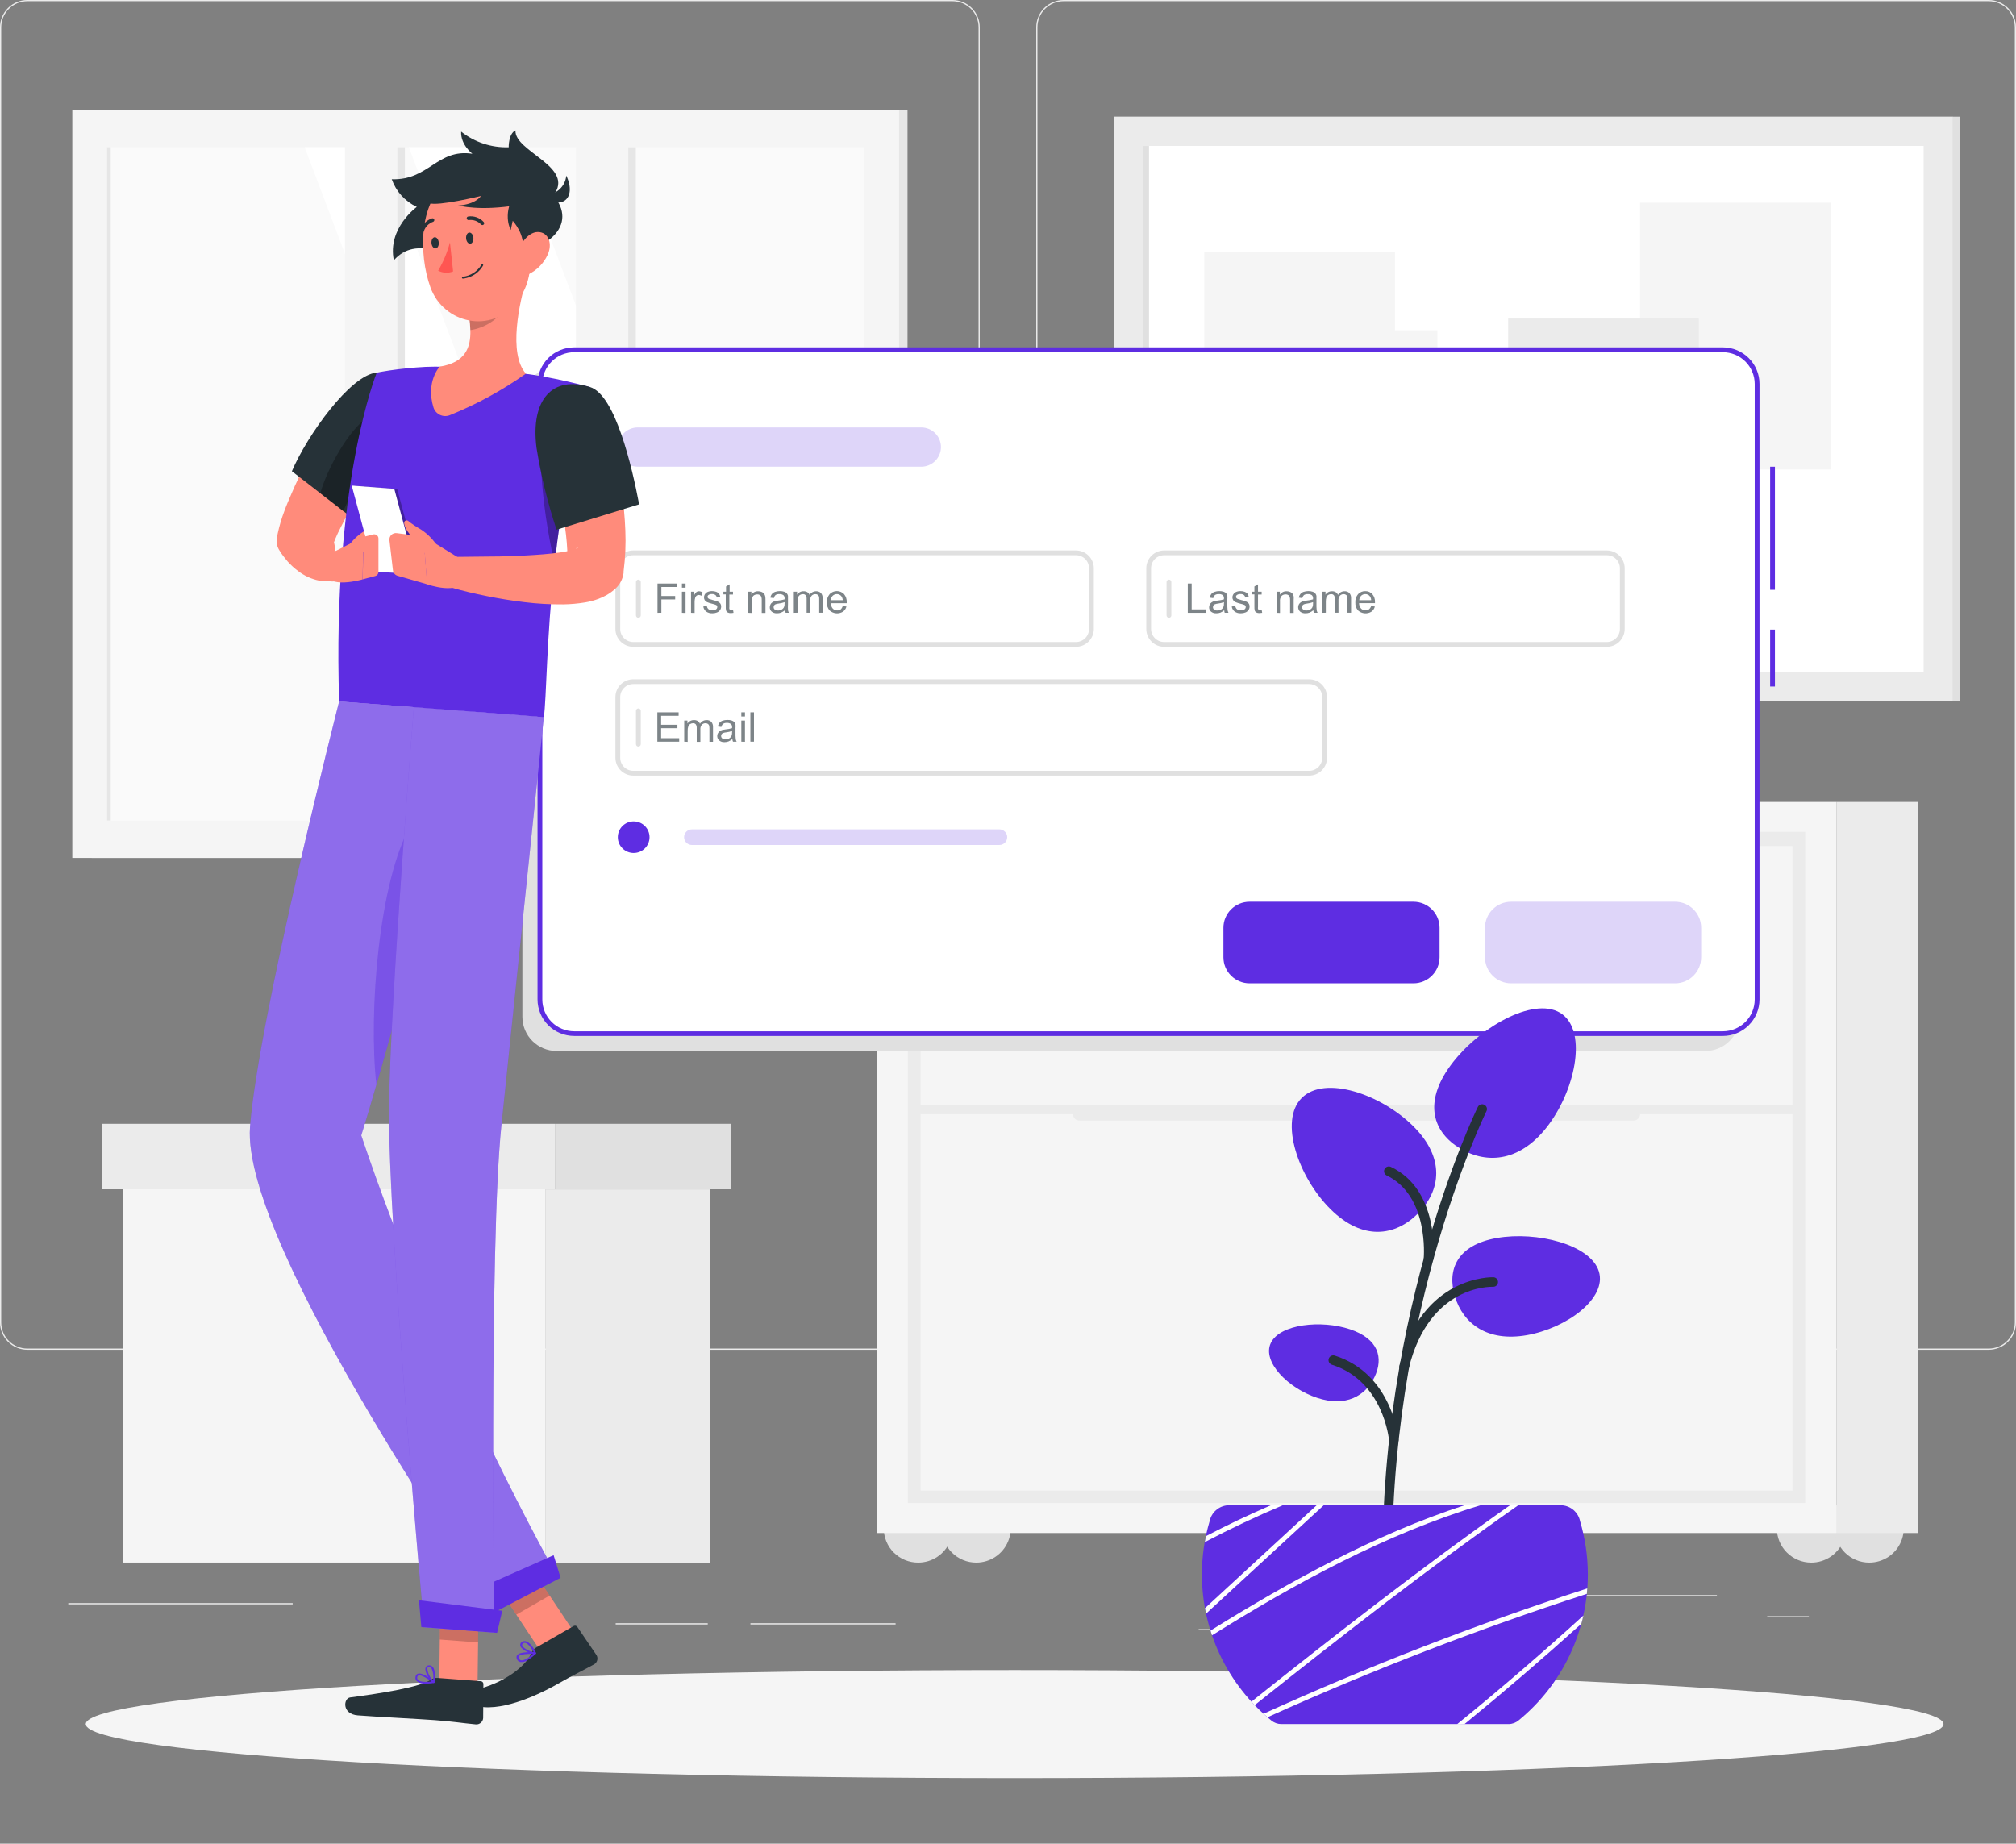 <svg width="246" height="225" viewBox="0 0 246 225" fill="none" xmlns="http://www.w3.org/2000/svg">
<rect x="0" y="0" width="246" height="225" fill="#808080" stroke="none"/>
<path d="M165.625 198.818H146.264V198.964H165.625V198.818Z" fill="#EBEBEB"/>
<path d="M220.723 197.24H215.642V197.385H220.723V197.24Z" fill="#EBEBEB"/>
<path d="M209.504 194.666H169.214V194.811H209.504V194.666Z" fill="#EBEBEB"/>
<path d="M109.283 198.102H91.57V198.247H109.283V198.102Z" fill="#EBEBEB"/>
<path d="M86.361 198.102H75.125V198.247H86.361V198.102Z" fill="#EBEBEB"/>
<path d="M35.712 195.644H8.33V195.79H35.712V195.644Z" fill="#EBEBEB"/>
<path d="M116.222 164.726H3.338C2.9 164.726 2.466 164.64 2.061 164.473C1.656 164.305 1.288 164.061 0.978 163.752C0.668 163.443 0.422 163.076 0.254 162.673C0.086 162.269 0 161.837 0 161.4L0 3.325C0 2.443 0.352 1.598 0.978 0.974C1.604 0.35 2.453 0 3.338 0L116.222 0C117.106 0.002 117.954 0.353 118.578 0.976C119.203 1.599 119.554 2.444 119.554 3.325V161.4C119.554 162.281 119.203 163.126 118.578 163.75C117.954 164.373 117.106 164.724 116.222 164.726ZM3.338 0.146C2.492 0.147 1.681 0.483 1.083 1.079C0.484 1.675 0.148 2.483 0.146 3.325V161.4C0.148 162.243 0.484 163.051 1.083 163.647C1.681 164.243 2.492 164.579 3.338 164.58H116.222C117.067 164.579 117.878 164.243 118.475 163.647C119.072 163.051 119.408 162.243 119.408 161.4V3.325C119.408 2.483 119.072 1.675 118.475 1.079C117.878 0.483 117.067 0.147 116.222 0.146H3.338Z" fill="#EBEBEB"/>
<path d="M242.662 164.726H129.778C128.894 164.724 128.047 164.373 127.422 163.75C126.797 163.126 126.446 162.281 126.446 161.4V3.325C126.446 2.444 126.797 1.599 127.422 0.976C128.047 0.353 128.894 0.002 129.778 0L242.662 0C243.547 0 244.396 0.35 245.022 0.974C245.648 1.598 246 2.443 246 3.325V161.4C246 161.837 245.914 162.269 245.746 162.673C245.578 163.076 245.332 163.443 245.022 163.752C244.712 164.061 244.344 164.305 243.939 164.473C243.534 164.64 243.1 164.726 242.662 164.726ZM129.778 0.146C128.933 0.147 128.122 0.483 127.525 1.079C126.928 1.675 126.592 2.483 126.592 3.325V161.4C126.592 162.243 126.928 163.051 127.525 163.647C128.122 164.243 128.933 164.579 129.778 164.58H242.662C243.508 164.579 244.319 164.243 244.917 163.647C245.516 163.051 245.852 162.243 245.854 161.4V3.325C245.852 2.483 245.516 1.675 244.917 1.079C244.319 0.483 243.508 0.147 242.662 0.146H129.778Z" fill="#EBEBEB"/>
<path d="M11.189 104.706L110.738 104.706L110.738 13.4L11.189 13.4L11.189 104.706Z" fill="#E6E6E6"/>
<path d="M8.821 104.706L109.709 104.706L109.709 13.4L8.821 13.4L8.821 104.706Z" fill="#F5F5F5"/>
<path d="M105.465 100.14V17.966L13.06 17.966V100.14H105.465Z" fill="#FAFAFA"/>
<path d="M94.048 100.14L62.972 17.966H49.889L80.965 100.14H94.048Z" fill="white"/>
<path d="M77.259 100.14L46.182 17.966H37.174L68.251 100.14H77.259Z" fill="white"/>
<path d="M49.403 100.14L49.403 17.966H44.341L44.341 100.14H49.403Z" fill="#E6E6E6"/>
<path d="M77.581 100.146V17.972H72.518V100.146H77.581Z" fill="#E6E6E6"/>
<path d="M48.492 103.04L48.492 14.577H42.096L42.096 103.04H48.492Z" fill="#F5F5F5"/>
<path d="M76.669 103.034V14.571H70.273V103.034H76.669Z" fill="#F5F5F5"/>
<path d="M13.51 100.14L13.51 17.966H13.06L13.06 100.14H13.51Z" fill="#E6E6E6"/>
<path d="M238.319 14.233H135.905V85.598H238.319V14.233Z" fill="#EBEBEB"/>
<path d="M238.313 85.604H239.178V14.239H238.313V85.604Z" fill="#E0E0E0"/>
<path d="M234.729 82.028V17.809L139.494 17.809V82.028H234.729Z" fill="white"/>
<path d="M140.207 82.034V17.815H139.494V82.034H140.207Z" fill="#E0E0E0"/>
<path d="M223.394 24.734H200.127V57.3H223.394V24.734Z" fill="#F5F5F5"/>
<path d="M170.22 30.773H146.953V63.34H170.22V30.773Z" fill="#F5F5F5"/>
<path d="M207.3 38.874H184.034V71.44H207.3V38.874Z" fill="#EBEBEB"/>
<path d="M175.394 40.301H166.309V49.351H175.394V40.301Z" fill="#F5F5F5"/>
<path d="M172.751 58.809H163.667V67.859H172.751V58.809Z" fill="#F0F0F0"/>
<path d="M216.817 186.513C216.817 185.684 217.064 184.875 217.526 184.186C217.988 183.498 218.644 182.961 219.412 182.644C220.18 182.327 221.025 182.244 221.841 182.406C222.656 182.567 223.405 182.966 223.993 183.552C224.58 184.137 224.981 184.883 225.143 185.696C225.305 186.508 225.222 187.35 224.904 188.115C224.586 188.88 224.047 189.534 223.356 189.994C222.665 190.454 221.852 190.7 221.021 190.7C220.468 190.701 219.921 190.593 219.411 190.383C218.901 190.172 218.437 189.864 218.047 189.475C217.656 189.086 217.347 188.624 217.136 188.116C216.925 187.607 216.817 187.063 216.817 186.513Z" fill="#E0E0E0"/>
<path d="M223.897 186.512C223.897 185.684 224.143 184.874 224.606 184.186C225.068 183.497 225.724 182.96 226.493 182.643C227.261 182.327 228.107 182.244 228.922 182.406C229.738 182.568 230.487 182.967 231.074 183.554C231.662 184.14 232.062 184.887 232.223 185.699C232.385 186.512 232.301 187.354 231.981 188.119C231.662 188.884 231.123 189.538 230.431 189.997C229.739 190.456 228.926 190.701 228.094 190.7C227.542 190.701 226.996 190.593 226.486 190.383C225.976 190.172 225.512 189.864 225.122 189.475C224.732 189.086 224.423 188.624 224.213 188.115C224.003 187.607 223.895 187.062 223.897 186.512Z" fill="#E0E0E0"/>
<path d="M107.839 186.512C107.839 185.684 108.085 184.874 108.548 184.186C109.01 183.497 109.666 182.96 110.435 182.643C111.203 182.327 112.049 182.244 112.864 182.406C113.68 182.568 114.429 182.967 115.016 183.554C115.604 184.14 116.004 184.887 116.165 185.699C116.327 186.512 116.243 187.354 115.923 188.119C115.604 188.884 115.065 189.538 114.373 189.997C113.681 190.456 112.868 190.701 112.036 190.7C111.484 190.701 110.938 190.593 110.428 190.383C109.918 190.172 109.454 189.864 109.064 189.475C108.674 189.086 108.365 188.624 108.155 188.115C107.945 187.607 107.837 187.062 107.839 186.512Z" fill="#E0E0E0"/>
<path d="M114.924 186.513C114.924 185.684 115.17 184.875 115.632 184.186C116.094 183.498 116.751 182.961 117.519 182.644C118.287 182.327 119.132 182.244 119.947 182.406C120.762 182.567 121.511 182.966 122.099 183.552C122.687 184.137 123.087 184.883 123.25 185.696C123.412 186.508 123.328 187.35 123.01 188.115C122.692 188.88 122.154 189.534 121.462 189.994C120.771 190.454 119.958 190.7 119.127 190.7C118.575 190.701 118.028 190.593 117.518 190.383C117.007 190.172 116.544 189.864 116.153 189.475C115.763 189.086 115.453 188.624 115.242 188.116C115.031 187.607 114.923 187.063 114.924 186.513Z" fill="#E0E0E0"/>
<path d="M224.09 187.089H234.034V97.869H224.09V187.089Z" fill="#EBEBEB"/>
<path d="M224.09 97.869H106.974V187.089H224.09V97.869Z" fill="#F5F5F5"/>
<path d="M220.284 101.526H110.785V183.426H220.284V101.526Z" fill="#EBEBEB"/>
<path d="M218.723 135.974H112.34V181.918H218.723V135.974Z" fill="#F5F5F5"/>
<path d="M218.723 103.25H112.34V134.809H218.723V103.25Z" fill="#F5F5F5"/>
<path d="M131.696 136.748H199.344C199.551 136.748 199.749 136.667 199.896 136.522C200.043 136.377 200.126 136.18 200.127 135.974C200.126 135.768 200.043 135.571 199.896 135.426C199.749 135.281 199.551 135.199 199.344 135.199H131.696C131.49 135.201 131.293 135.283 131.148 135.428C131.002 135.573 130.92 135.769 130.918 135.974C130.92 136.179 131.002 136.375 131.148 136.52C131.293 136.665 131.49 136.747 131.696 136.748Z" fill="#EBEBEB"/>
<path d="M131.696 104.03H199.344C199.552 104.03 199.751 103.948 199.898 103.802C200.045 103.655 200.127 103.457 200.127 103.25C200.12 103.048 200.034 102.857 199.888 102.717C199.742 102.577 199.547 102.498 199.344 102.499H131.696C131.49 102.5 131.293 102.582 131.148 102.727C131.002 102.872 130.92 103.068 130.918 103.273C130.924 103.475 131.009 103.667 131.154 103.808C131.299 103.949 131.493 104.029 131.696 104.03Z" fill="#EBEBEB"/>
<path d="M66.596 145.14H15.024V190.694H66.596V145.14Z" fill="#F5F5F5"/>
<path d="M66.596 190.7H86.642V145.146H66.596V190.7Z" fill="#EBEBEB"/>
<path d="M67.713 137.15H12.481V145.14H67.713V137.15Z" fill="#EBEBEB"/>
<path d="M67.713 145.14H89.185V137.15H67.713V145.14Z" fill="#E0E0E0"/>
<path d="M123.81 217C186.409 217 237.155 214.048 237.155 210.407C237.155 206.767 186.409 203.815 123.81 203.815C61.211 203.815 10.464 206.767 10.464 210.407C10.464 214.048 61.211 217 123.81 217Z" fill="#F5F5F5"/>
<path d="M216.584 76.839H215.999V83.781H216.584V76.839Z" fill="#5E2DE2"/>
<path d="M216.584 56.957H215.999V71.982H216.584V56.957Z" fill="#5E2DE2"/>
<path d="M208.09 44.82H67.923C65.615 44.82 63.743 46.684 63.743 48.984V124.099C63.743 126.399 65.615 128.263 67.923 128.263H208.09C210.398 128.263 212.269 126.399 212.269 124.099V48.984C212.269 46.684 210.398 44.82 208.09 44.82Z" fill="#E0E0E0"/>
<path d="M210.229 42.694H70.063C67.754 42.694 65.883 44.558 65.883 46.858V121.973C65.883 124.273 67.754 126.137 70.063 126.137H210.229C212.538 126.137 214.409 124.273 214.409 121.973V46.858C214.409 44.558 212.538 42.694 210.229 42.694Z" fill="white"/>
<path d="M210.229 126.428H70.063C68.877 126.427 67.74 125.957 66.902 125.122C66.064 124.287 65.592 123.154 65.591 121.973V46.846C65.592 45.665 66.064 44.533 66.902 43.698C67.74 42.863 68.877 42.393 70.063 42.391H210.229C211.415 42.393 212.551 42.863 213.39 43.698C214.228 44.533 214.7 45.665 214.701 46.846V121.973C214.7 123.154 214.228 124.287 213.39 125.122C212.551 125.957 211.415 126.427 210.229 126.428ZM70.063 42.985C69.032 42.985 68.043 43.393 67.314 44.12C66.585 44.846 66.175 45.831 66.175 46.858V121.985C66.177 123.012 66.587 123.996 67.316 124.722C68.044 125.448 69.032 125.856 70.063 125.858H210.229C211.26 125.856 212.248 125.448 212.976 124.722C213.705 123.996 214.115 123.012 214.117 121.985V46.858C214.117 45.831 213.707 44.846 212.978 44.12C212.249 43.393 211.26 42.985 210.229 42.985H70.063Z" fill="#5E2DE2"/>
<path d="M131.292 78.936H77.276C76.698 78.936 76.144 78.707 75.735 78.299C75.326 77.892 75.096 77.339 75.096 76.763V69.35C75.096 68.773 75.326 68.221 75.735 67.814C76.144 67.406 76.698 67.177 77.276 67.177H131.292C131.87 67.179 132.424 67.408 132.832 67.815C133.241 68.222 133.471 68.774 133.473 69.35V76.763C133.471 77.339 133.241 77.891 132.832 78.298C132.424 78.705 131.87 78.934 131.292 78.936ZM77.276 67.76C76.853 67.76 76.447 67.927 76.148 68.225C75.849 68.523 75.681 68.928 75.681 69.35V76.763C75.682 77.184 75.851 77.588 76.15 77.886C76.449 78.184 76.854 78.352 77.276 78.353H131.292C131.715 78.352 132.12 78.184 132.419 77.886C132.718 77.588 132.887 77.184 132.888 76.763V69.35C132.888 68.928 132.72 68.523 132.421 68.225C132.122 67.927 131.716 67.76 131.292 67.76H77.276Z" fill="#E0E0E0"/>
<path d="M159.75 94.654H77.276C76.698 94.654 76.144 94.425 75.735 94.018C75.326 93.61 75.096 93.058 75.096 92.482V85.068C75.096 84.492 75.326 83.939 75.735 83.532C76.144 83.125 76.698 82.896 77.276 82.896H159.75C160.328 82.896 160.883 83.125 161.292 83.532C161.701 83.939 161.931 84.492 161.931 85.068V92.482C161.931 93.058 161.701 93.61 161.292 94.018C160.883 94.425 160.328 94.654 159.75 94.654ZM77.276 83.478C76.854 83.48 76.449 83.648 76.15 83.945C75.851 84.243 75.682 84.647 75.681 85.068V92.482C75.681 92.903 75.849 93.308 76.148 93.606C76.447 93.904 76.853 94.072 77.276 94.072H159.75C160.173 94.072 160.579 93.904 160.879 93.606C161.178 93.308 161.346 92.903 161.346 92.482V85.068C161.344 84.647 161.176 84.243 160.877 83.945C160.578 83.648 160.173 83.48 159.75 83.478H77.276Z" fill="#E0E0E0"/>
<path d="M77.896 91.113C77.819 91.113 77.744 91.082 77.689 91.028C77.635 90.973 77.604 90.899 77.604 90.822V86.745C77.604 86.668 77.635 86.594 77.689 86.539C77.744 86.485 77.819 86.454 77.896 86.454C77.974 86.454 78.048 86.485 78.103 86.539C78.158 86.594 78.189 86.668 78.189 86.745V90.822C78.189 90.899 78.158 90.973 78.103 91.028C78.048 91.082 77.974 91.113 77.896 91.113Z" fill="#E0E0E0"/>
<path d="M196.047 78.936H142.055C141.476 78.936 140.922 78.707 140.513 78.299C140.104 77.892 139.874 77.339 139.874 76.763V69.35C139.874 68.773 140.104 68.221 140.513 67.814C140.922 67.406 141.476 67.177 142.055 67.177H196.07C196.648 67.179 197.202 67.408 197.611 67.815C198.019 68.222 198.249 68.774 198.251 69.35V76.763C198.25 77.05 198.192 77.334 198.081 77.599C197.97 77.864 197.807 78.104 197.602 78.306C197.397 78.508 197.155 78.667 196.888 78.775C196.621 78.883 196.335 78.938 196.047 78.936ZM142.055 67.76C141.631 67.76 141.225 67.927 140.926 68.225C140.627 68.523 140.459 68.928 140.459 69.35V76.763C140.46 77.184 140.629 77.588 140.928 77.886C141.227 78.184 141.632 78.352 142.055 78.353H196.07C196.493 78.352 196.898 78.184 197.197 77.886C197.496 77.588 197.665 77.184 197.666 76.763V69.35C197.666 68.928 197.498 68.523 197.199 68.225C196.9 67.927 196.494 67.76 196.07 67.76H142.055Z" fill="#E0E0E0"/>
<path opacity="0.2" d="M112.416 56.957H77.791C77.157 56.949 76.552 56.693 76.107 56.244C75.661 55.794 75.412 55.188 75.412 54.557C75.413 53.923 75.667 53.315 76.117 52.866C76.567 52.418 77.178 52.165 77.814 52.164H112.416C113.053 52.165 113.663 52.418 114.113 52.866C114.564 53.315 114.817 53.923 114.819 54.557C114.819 55.193 114.566 55.802 114.115 56.252C113.665 56.702 113.054 56.955 112.416 56.957Z" fill="#5E2DE2"/>
<path opacity="0.2" d="M121.945 103.122H84.432C84.306 103.123 84.182 103.099 84.065 103.051C83.949 103.004 83.843 102.934 83.754 102.846C83.665 102.758 83.594 102.653 83.546 102.537C83.498 102.422 83.473 102.298 83.473 102.172C83.472 102.047 83.497 101.922 83.545 101.806C83.593 101.69 83.663 101.584 83.752 101.495C83.841 101.407 83.947 101.336 84.064 101.288C84.181 101.241 84.306 101.217 84.432 101.217H121.945C122.199 101.217 122.443 101.318 122.623 101.497C122.803 101.676 122.904 101.919 122.904 102.172C122.902 102.425 122.8 102.666 122.621 102.844C122.441 103.022 122.198 103.122 121.945 103.122Z" fill="#5E2DE2"/>
<path d="M77.323 104.1C78.392 104.1 79.258 103.237 79.258 102.172C79.258 101.108 78.392 100.245 77.323 100.245C76.255 100.245 75.388 101.108 75.388 102.172C75.388 103.237 76.255 104.1 77.323 104.1Z" fill="#5E2DE2"/>
<path d="M142.639 75.395C142.562 75.395 142.487 75.364 142.433 75.309C142.378 75.255 142.347 75.181 142.347 75.103V71.027C142.347 70.95 142.378 70.876 142.433 70.821C142.487 70.766 142.562 70.736 142.639 70.736C142.717 70.736 142.791 70.766 142.846 70.821C142.901 70.876 142.932 70.95 142.932 71.027V75.103C142.932 75.181 142.901 75.255 142.846 75.309C142.791 75.364 142.717 75.395 142.639 75.395Z" fill="#E0E0E0"/>
<path d="M77.896 75.395C77.819 75.395 77.744 75.364 77.689 75.309C77.635 75.255 77.604 75.181 77.604 75.103V71.027C77.604 70.95 77.635 70.876 77.689 70.821C77.744 70.766 77.819 70.736 77.896 70.736C77.974 70.736 78.048 70.766 78.103 70.821C78.158 70.876 78.189 70.95 78.189 71.027V75.103C78.189 75.181 78.158 75.255 78.103 75.309C78.048 75.364 77.974 75.395 77.896 75.395Z" fill="#E0E0E0"/>
<g opacity="0.6">
<path d="M80.229 74.789V71.213H82.649V71.632H80.702V72.739H82.386V73.158H80.702V74.783L80.229 74.789Z" fill="#263238"/>
<path d="M83.21 71.72V71.213H83.654V71.72H83.21ZM83.21 74.789V72.215H83.654V74.806L83.21 74.789Z" fill="#263238"/>
<path d="M84.321 74.789V72.215H84.718V72.611C84.785 72.472 84.878 72.347 84.993 72.244C85.077 72.186 85.177 72.156 85.279 72.157C85.44 72.163 85.596 72.213 85.73 72.302L85.578 72.71C85.483 72.646 85.371 72.612 85.256 72.611C85.163 72.61 85.072 72.641 84.999 72.698C84.92 72.758 84.863 72.842 84.835 72.937C84.783 73.103 84.757 73.276 84.759 73.45V74.806L84.321 74.789Z" fill="#263238"/>
<path d="M85.817 74.02L86.256 73.95C86.261 74.028 86.282 74.103 86.317 74.172C86.353 74.241 86.401 74.302 86.46 74.352C86.596 74.449 86.761 74.496 86.928 74.486C87.088 74.498 87.246 74.455 87.378 74.364C87.423 74.331 87.46 74.288 87.485 74.239C87.511 74.189 87.524 74.134 87.524 74.079C87.525 74.031 87.514 73.984 87.492 73.942C87.469 73.9 87.436 73.865 87.396 73.84C87.251 73.775 87.1 73.726 86.946 73.694C86.716 73.644 86.491 73.573 86.273 73.484C86.156 73.43 86.056 73.343 85.987 73.234C85.932 73.132 85.903 73.018 85.903 72.902C85.903 72.786 85.932 72.672 85.987 72.57C86.041 72.473 86.115 72.388 86.203 72.32C86.29 72.263 86.384 72.22 86.484 72.192C86.607 72.156 86.735 72.139 86.864 72.139C87.047 72.135 87.229 72.165 87.401 72.227C87.536 72.274 87.655 72.356 87.746 72.465C87.824 72.587 87.876 72.724 87.898 72.867L87.466 72.925C87.46 72.865 87.441 72.807 87.412 72.754C87.383 72.701 87.344 72.654 87.296 72.617C87.181 72.534 87.041 72.493 86.899 72.5C86.747 72.486 86.594 72.523 86.466 72.605C86.426 72.63 86.393 72.664 86.37 72.705C86.346 72.745 86.333 72.791 86.332 72.838C86.333 72.894 86.354 72.947 86.39 72.989C86.434 73.044 86.493 73.085 86.56 73.106L86.946 73.222C87.169 73.273 87.388 73.341 87.6 73.426C87.717 73.473 87.819 73.552 87.893 73.653C87.966 73.766 88.003 73.898 87.998 74.032C87.996 74.179 87.951 74.323 87.869 74.445C87.776 74.579 87.646 74.682 87.495 74.742C87.321 74.814 87.134 74.85 86.946 74.847C86.672 74.866 86.4 74.792 86.174 74.638C85.981 74.484 85.853 74.264 85.817 74.02Z" fill="#263238"/>
<path d="M89.442 74.399L89.506 74.789C89.396 74.811 89.285 74.822 89.173 74.824C89.044 74.832 88.915 74.806 88.799 74.748C88.715 74.706 88.649 74.636 88.612 74.55C88.566 74.381 88.548 74.206 88.559 74.032V72.541H88.273V72.215H88.594V71.574L89.032 71.312V72.215H89.442V72.558H88.998V74.073C88.983 74.154 88.983 74.236 88.998 74.317C89.013 74.352 89.04 74.381 89.073 74.399C89.12 74.424 89.172 74.437 89.225 74.434L89.442 74.399Z" fill="#263238"/>
<path d="M91.289 74.789V72.215H91.687V72.588C91.774 72.45 91.897 72.338 92.041 72.263C92.186 72.187 92.348 72.151 92.511 72.157C92.66 72.155 92.807 72.184 92.943 72.244C93.063 72.286 93.167 72.363 93.242 72.465C93.309 72.561 93.355 72.67 93.376 72.786C93.399 72.928 93.409 73.072 93.405 73.217V74.806H92.949V73.234C92.956 73.098 92.938 72.962 92.897 72.832C92.862 72.742 92.798 72.666 92.716 72.617C92.621 72.563 92.514 72.537 92.406 72.541C92.228 72.539 92.055 72.601 91.92 72.716C91.842 72.808 91.783 72.916 91.748 73.032C91.713 73.149 91.702 73.271 91.716 73.391V74.806L91.289 74.789Z" fill="#263238"/>
<path d="M95.779 74.475C95.637 74.596 95.478 74.694 95.305 74.766C95.15 74.822 94.985 74.85 94.82 74.847C94.582 74.862 94.347 74.79 94.159 74.643C94.085 74.576 94.026 74.493 93.987 74.4C93.947 74.308 93.928 74.208 93.931 74.108C93.93 73.986 93.96 73.865 94.019 73.758C94.071 73.656 94.15 73.569 94.247 73.508C94.344 73.443 94.451 73.394 94.563 73.362C94.692 73.334 94.823 73.312 94.954 73.298C95.22 73.274 95.483 73.224 95.738 73.147C95.74 73.108 95.74 73.069 95.738 73.03C95.745 72.962 95.737 72.892 95.715 72.827C95.693 72.761 95.657 72.702 95.609 72.652C95.465 72.543 95.286 72.492 95.106 72.506C94.947 72.495 94.788 72.531 94.65 72.611C94.535 72.711 94.457 72.846 94.428 72.995L94.001 72.937C94.027 72.776 94.094 72.623 94.194 72.494C94.297 72.374 94.43 72.283 94.58 72.232C94.769 72.17 94.966 72.138 95.165 72.139C95.35 72.134 95.534 72.162 95.709 72.221C95.826 72.258 95.931 72.326 96.013 72.419C96.082 72.505 96.13 72.607 96.153 72.716C96.162 72.85 96.162 72.984 96.153 73.118V73.7C96.138 73.958 96.138 74.216 96.153 74.475C96.175 74.582 96.212 74.686 96.264 74.783H95.872C95.822 74.687 95.79 74.582 95.779 74.475ZM95.738 73.49C95.505 73.574 95.264 73.63 95.019 73.659C94.887 73.671 94.757 73.7 94.633 73.746C94.562 73.773 94.502 73.822 94.463 73.886C94.422 73.948 94.4 74.021 94.399 74.096C94.398 74.151 94.41 74.206 94.433 74.257C94.457 74.307 94.491 74.352 94.534 74.387C94.644 74.475 94.784 74.516 94.925 74.504C95.082 74.508 95.238 74.47 95.375 74.393C95.504 74.328 95.608 74.221 95.668 74.09C95.721 73.951 95.745 73.802 95.738 73.653V73.49Z" fill="#263238"/>
<path d="M96.866 74.789V72.215H97.264V72.582C97.346 72.448 97.463 72.339 97.601 72.264C97.74 72.19 97.895 72.153 98.053 72.157C98.219 72.15 98.384 72.192 98.526 72.279C98.648 72.357 98.738 72.474 98.784 72.611C98.867 72.472 98.986 72.358 99.127 72.278C99.268 72.198 99.428 72.157 99.59 72.157C99.697 72.152 99.804 72.169 99.904 72.206C100.005 72.243 100.097 72.299 100.175 72.372C100.325 72.557 100.399 72.793 100.379 73.03V74.777H99.964V73.147C99.972 73.019 99.958 72.891 99.923 72.768C99.893 72.69 99.838 72.624 99.766 72.582C99.686 72.534 99.595 72.51 99.502 72.512C99.418 72.51 99.334 72.524 99.256 72.555C99.177 72.586 99.106 72.633 99.046 72.692C98.979 72.773 98.928 72.866 98.897 72.966C98.866 73.066 98.855 73.171 98.865 73.275V74.777H98.427V73.094C98.438 72.941 98.399 72.787 98.316 72.657C98.274 72.606 98.22 72.566 98.159 72.54C98.098 72.515 98.031 72.505 97.965 72.512C97.844 72.51 97.724 72.543 97.62 72.605C97.514 72.675 97.434 72.777 97.392 72.896C97.338 73.072 97.314 73.255 97.322 73.438V74.777L96.866 74.789Z" fill="#263238"/>
<path d="M102.829 73.962L103.285 74.02C103.224 74.266 103.082 74.483 102.881 74.638C102.63 74.799 102.332 74.873 102.034 74.848C101.736 74.824 101.455 74.703 101.233 74.504C100.997 74.234 100.878 73.882 100.9 73.525C100.876 73.155 100.998 72.79 101.239 72.506C101.353 72.389 101.489 72.296 101.64 72.233C101.79 72.169 101.952 72.136 102.116 72.136C102.279 72.136 102.441 72.169 102.592 72.233C102.742 72.296 102.879 72.389 102.992 72.506C103.224 72.785 103.341 73.141 103.32 73.502V73.618H101.379C101.38 73.857 101.465 74.088 101.619 74.271C101.688 74.344 101.773 74.403 101.866 74.442C101.96 74.481 102.061 74.5 102.162 74.498C102.31 74.503 102.456 74.46 102.577 74.376C102.699 74.264 102.786 74.121 102.829 73.962ZM101.379 73.251H102.835C102.828 73.075 102.769 72.905 102.665 72.762C102.6 72.681 102.518 72.615 102.423 72.571C102.329 72.526 102.226 72.504 102.121 72.506C102.026 72.504 101.932 72.521 101.844 72.556C101.755 72.591 101.675 72.644 101.607 72.71C101.468 72.855 101.387 73.046 101.379 73.246V73.251Z" fill="#263238"/>
</g>
<g opacity="0.6">
<path d="M80.211 90.513V86.932H82.807V87.357H80.673V88.452H82.661V88.871H80.673V90.088H82.877V90.513H80.211Z" fill="#263238"/>
<path d="M83.491 90.513V87.939H83.882V88.3C83.964 88.174 84.077 88.07 84.21 87.997C84.35 87.917 84.51 87.876 84.672 87.881C84.838 87.872 85.002 87.912 85.145 87.997C85.268 88.078 85.36 88.197 85.408 88.335C85.49 88.197 85.608 88.082 85.748 88.002C85.889 87.922 86.047 87.881 86.209 87.881C86.316 87.874 86.422 87.89 86.523 87.926C86.623 87.962 86.716 88.018 86.794 88.091C86.948 88.274 87.024 88.51 87.004 88.749V90.531H86.566V88.894C86.567 88.768 86.551 88.643 86.519 88.521C86.489 88.444 86.433 88.378 86.361 88.335C86.282 88.287 86.191 88.263 86.098 88.265C86.013 88.261 85.929 88.274 85.85 88.305C85.771 88.337 85.7 88.385 85.642 88.446C85.575 88.526 85.524 88.619 85.493 88.719C85.462 88.819 85.451 88.924 85.461 89.028V90.537H85.016V88.853C85.027 88.699 84.991 88.544 84.911 88.411C84.87 88.359 84.816 88.319 84.754 88.293C84.693 88.268 84.626 88.258 84.561 88.265C84.438 88.265 84.319 88.299 84.216 88.364C84.108 88.43 84.028 88.531 83.988 88.65C83.928 88.824 83.902 89.007 83.912 89.191V90.537L83.491 90.513Z" fill="#263238"/>
<path d="M89.366 90.193C89.225 90.314 89.065 90.413 88.892 90.484C88.738 90.544 88.573 90.573 88.407 90.572C88.17 90.588 87.936 90.513 87.752 90.362C87.634 90.252 87.555 90.106 87.528 89.947C87.502 89.788 87.529 89.624 87.606 89.482C87.661 89.38 87.739 89.293 87.834 89.226C87.931 89.162 88.038 89.112 88.15 89.081L88.541 89.016C88.809 88.993 89.073 88.942 89.331 88.865V88.754C89.338 88.686 89.331 88.617 89.31 88.552C89.289 88.487 89.254 88.427 89.208 88.376C89.065 88.266 88.886 88.212 88.705 88.225C88.543 88.211 88.382 88.25 88.243 88.335C88.128 88.434 88.051 88.57 88.027 88.719L87.594 88.661C87.626 88.5 87.692 88.347 87.787 88.213C87.893 88.093 88.028 88.003 88.179 87.951C88.368 87.89 88.565 87.861 88.764 87.863C88.946 87.856 89.128 87.882 89.302 87.939C89.421 87.976 89.528 88.045 89.611 88.137C89.681 88.223 89.728 88.325 89.746 88.434C89.759 88.57 89.759 88.706 89.746 88.842V89.424C89.74 89.683 89.749 89.941 89.775 90.199C89.792 90.31 89.829 90.416 89.886 90.513H89.442C89.397 90.412 89.371 90.303 89.366 90.193ZM89.331 89.209C89.099 89.293 88.857 89.35 88.612 89.378C88.48 89.389 88.35 89.418 88.226 89.465C88.155 89.492 88.095 89.54 88.053 89.602C88.011 89.665 87.99 89.739 87.992 89.814C87.99 89.869 88.001 89.924 88.023 89.975C88.045 90.025 88.079 90.07 88.121 90.106C88.232 90.192 88.371 90.236 88.512 90.228C88.671 90.228 88.828 90.191 88.968 90.117C89.094 90.045 89.195 89.938 89.261 89.809C89.314 89.669 89.338 89.521 89.331 89.372V89.209Z" fill="#263238"/>
<path d="M90.459 87.438V86.932H90.903V87.438H90.459ZM90.459 90.513V87.939H90.903V90.531L90.459 90.513Z" fill="#263238"/>
<path d="M91.564 90.513V86.932H92.002V90.513H91.564Z" fill="#263238"/>
</g>
<g opacity="0.6">
<path d="M144.937 74.789V71.213H145.41V74.37H147.164V74.789H144.937Z" fill="#263238"/>
<path d="M149.385 74.475C149.245 74.594 149.087 74.693 148.918 74.766C148.76 74.823 148.594 74.85 148.427 74.847C148.191 74.862 147.958 74.789 147.772 74.643C147.696 74.577 147.635 74.494 147.595 74.401C147.555 74.309 147.535 74.209 147.538 74.108C147.536 73.986 147.567 73.865 147.626 73.758C147.681 73.658 147.759 73.572 147.854 73.508C147.951 73.443 148.057 73.394 148.169 73.362C148.299 73.334 148.429 73.313 148.561 73.298C148.829 73.274 149.093 73.224 149.35 73.147V73.03C149.357 72.962 149.349 72.893 149.328 72.828C149.307 72.763 149.273 72.703 149.227 72.652C149.083 72.543 148.905 72.492 148.725 72.506C148.566 72.495 148.407 72.531 148.269 72.611C148.154 72.711 148.076 72.846 148.047 72.995L147.614 72.937C147.645 72.777 147.711 72.626 147.807 72.494C147.912 72.375 148.047 72.284 148.199 72.232C148.387 72.17 148.585 72.138 148.783 72.139C148.968 72.134 149.152 72.162 149.327 72.221C149.444 72.259 149.549 72.328 149.631 72.419C149.701 72.504 149.747 72.607 149.765 72.716C149.778 72.849 149.778 72.984 149.765 73.118V73.7C149.759 73.959 149.769 74.217 149.795 74.475C149.814 74.583 149.851 74.687 149.906 74.783H149.444C149.408 74.684 149.388 74.58 149.385 74.475ZM149.35 73.49C149.118 73.574 148.877 73.63 148.631 73.659C148.499 73.671 148.369 73.7 148.245 73.746C148.173 73.773 148.111 73.822 148.07 73.886C148.03 73.949 148.01 74.022 148.012 74.096C148.009 74.152 148.021 74.207 148.044 74.257C148.067 74.308 148.102 74.353 148.146 74.387C148.255 74.474 148.393 74.516 148.532 74.504C148.691 74.508 148.848 74.47 148.988 74.393C149.116 74.326 149.218 74.22 149.28 74.09C149.334 73.951 149.358 73.802 149.35 73.653V73.49Z" fill="#263238"/>
<path d="M150.303 74.02L150.736 73.95C150.752 74.105 150.825 74.248 150.94 74.352C151.079 74.448 151.245 74.495 151.414 74.486C151.573 74.498 151.732 74.455 151.864 74.364C151.909 74.331 151.946 74.288 151.971 74.239C151.997 74.189 152.01 74.134 152.01 74.079C152.011 74.031 152 73.984 151.978 73.942C151.955 73.9 151.922 73.865 151.881 73.84C151.737 73.775 151.586 73.726 151.431 73.694C151.202 73.644 150.977 73.573 150.759 73.484C150.641 73.43 150.542 73.343 150.473 73.234C150.414 73.133 150.382 73.019 150.382 72.902C150.382 72.785 150.414 72.671 150.473 72.57C150.527 72.473 150.6 72.388 150.689 72.32C150.776 72.263 150.87 72.22 150.97 72.192C151.093 72.156 151.221 72.138 151.35 72.139C151.533 72.135 151.715 72.165 151.887 72.227C152.022 72.274 152.141 72.356 152.232 72.465C152.31 72.587 152.362 72.724 152.384 72.867L151.952 72.925C151.945 72.865 151.927 72.807 151.898 72.754C151.869 72.701 151.83 72.654 151.782 72.617C151.667 72.534 151.527 72.493 151.385 72.5C151.233 72.486 151.08 72.523 150.952 72.605C150.912 72.63 150.879 72.664 150.856 72.705C150.832 72.745 150.819 72.791 150.818 72.838C150.816 72.894 150.837 72.948 150.876 72.989C150.918 73.043 150.975 73.084 151.04 73.106L151.431 73.222C151.654 73.274 151.873 73.342 152.086 73.426C152.201 73.473 152.301 73.552 152.373 73.653C152.446 73.766 152.483 73.898 152.478 74.032C152.478 74.18 152.433 74.324 152.349 74.445C152.26 74.58 152.131 74.683 151.981 74.742C151.807 74.814 151.62 74.85 151.431 74.847C151.158 74.866 150.886 74.792 150.66 74.638C150.466 74.484 150.339 74.264 150.303 74.02Z" fill="#263238"/>
<path d="M153.951 74.399L154.015 74.789C153.905 74.81 153.794 74.822 153.682 74.824C153.553 74.832 153.424 74.806 153.308 74.748C153.225 74.706 153.159 74.636 153.121 74.55C153.075 74.381 153.057 74.206 153.068 74.032V72.541H152.747V72.215H153.068V71.574L153.507 71.312V72.215H153.951V72.558H153.507V74.073C153.493 74.154 153.493 74.236 153.507 74.317C153.522 74.352 153.549 74.381 153.583 74.399C153.629 74.425 153.682 74.438 153.735 74.434L153.951 74.399Z" fill="#263238"/>
<path d="M155.775 74.789V72.215H156.172V72.588C156.26 72.45 156.382 72.338 156.526 72.262C156.671 72.186 156.833 72.15 156.997 72.157C157.145 72.155 157.293 72.184 157.429 72.244C157.549 72.286 157.653 72.363 157.727 72.465C157.795 72.561 157.841 72.67 157.862 72.786C157.874 72.929 157.874 73.073 157.862 73.217V74.806H157.423V73.234C157.43 73.098 157.412 72.962 157.371 72.832C157.336 72.742 157.272 72.666 157.19 72.617C157.095 72.563 156.988 72.537 156.88 72.541C156.702 72.537 156.529 72.6 156.395 72.716C156.316 72.808 156.257 72.916 156.222 73.032C156.187 73.149 156.176 73.271 156.19 73.391V74.806L155.775 74.789Z" fill="#263238"/>
<path d="M160.259 74.475C160.119 74.596 159.961 74.694 159.791 74.766C159.636 74.822 159.471 74.85 159.306 74.847C159.068 74.862 158.833 74.79 158.645 74.643C158.526 74.533 158.447 74.386 158.42 74.226C158.394 74.066 158.422 73.901 158.499 73.758C158.554 73.658 158.632 73.572 158.727 73.508C158.825 73.442 158.934 73.393 159.049 73.362C159.178 73.333 159.308 73.312 159.44 73.298C159.706 73.274 159.968 73.223 160.224 73.147C160.224 73.088 160.224 73.048 160.224 73.03C160.229 72.962 160.221 72.893 160.199 72.828C160.177 72.763 160.141 72.703 160.095 72.652C159.951 72.543 159.772 72.492 159.592 72.506C159.433 72.495 159.274 72.531 159.136 72.611C159.021 72.711 158.943 72.846 158.914 72.995L158.481 72.937C158.512 72.776 158.58 72.624 158.68 72.494C158.782 72.374 158.916 72.283 159.066 72.232C159.254 72.17 159.452 72.138 159.651 72.139C159.835 72.134 160.019 72.162 160.194 72.221C160.312 72.258 160.417 72.326 160.498 72.419C160.568 72.505 160.616 72.607 160.639 72.716C160.647 72.85 160.647 72.984 160.639 73.118V73.7C160.633 73.959 160.642 74.217 160.668 74.475C160.687 74.583 160.725 74.687 160.779 74.783H160.323C160.285 74.684 160.263 74.58 160.259 74.475ZM160.224 73.49C159.991 73.574 159.75 73.63 159.504 73.659C159.372 73.671 159.243 73.7 159.119 73.746C159.046 73.773 158.985 73.822 158.943 73.886C158.904 73.949 158.883 74.022 158.885 74.096C158.884 74.151 158.896 74.206 158.919 74.257C158.942 74.307 158.977 74.352 159.019 74.387C159.13 74.475 159.27 74.516 159.411 74.504C159.568 74.507 159.724 74.469 159.861 74.393C159.989 74.326 160.091 74.22 160.153 74.09C160.207 73.951 160.231 73.802 160.224 73.653V73.49Z" fill="#263238"/>
<path d="M161.346 74.789V72.215H161.743V72.582C161.826 72.448 161.943 72.339 162.081 72.264C162.22 72.19 162.375 72.153 162.533 72.157C162.699 72.149 162.864 72.192 163.006 72.279C163.128 72.357 163.218 72.474 163.263 72.611C163.347 72.472 163.465 72.357 163.606 72.277C163.748 72.198 163.908 72.156 164.07 72.157C164.177 72.151 164.284 72.167 164.385 72.204C164.485 72.241 164.577 72.298 164.655 72.372C164.81 72.555 164.885 72.792 164.865 73.03V74.777H164.427V73.147C164.434 73.019 164.42 72.891 164.386 72.768C164.356 72.69 164.3 72.624 164.228 72.582C164.149 72.534 164.057 72.51 163.965 72.512C163.881 72.51 163.797 72.524 163.718 72.555C163.64 72.586 163.569 72.633 163.509 72.692C163.442 72.773 163.391 72.866 163.36 72.966C163.329 73.066 163.318 73.171 163.328 73.275V74.777H162.889V73.094C162.898 72.941 162.859 72.788 162.778 72.657C162.737 72.606 162.683 72.566 162.621 72.54C162.56 72.515 162.493 72.505 162.427 72.512C162.306 72.51 162.186 72.542 162.083 72.605C161.977 72.675 161.897 72.777 161.855 72.896C161.8 73.072 161.776 73.255 161.784 73.438V74.777L161.346 74.789Z" fill="#263238"/>
<path d="M167.315 73.962L167.765 74.02C167.706 74.265 167.566 74.483 167.367 74.638C167.116 74.799 166.818 74.873 166.52 74.848C166.222 74.824 165.941 74.703 165.719 74.504C165.483 74.234 165.363 73.882 165.385 73.525C165.362 73.155 165.484 72.79 165.724 72.506C165.837 72.388 165.973 72.295 166.125 72.233C166.276 72.171 166.438 72.141 166.601 72.145C166.76 72.141 166.918 72.17 167.064 72.231C167.21 72.292 167.341 72.384 167.449 72.5C167.685 72.777 167.804 73.134 167.782 73.496V73.613H165.841C165.84 73.852 165.925 74.083 166.081 74.265C166.151 74.338 166.235 74.397 166.329 74.436C166.422 74.475 166.523 74.494 166.625 74.492C166.773 74.497 166.918 74.454 167.04 74.37C167.169 74.263 167.264 74.121 167.315 73.962ZM165.865 73.251H167.315C167.312 73.076 167.255 72.905 167.151 72.762C167.086 72.68 167.002 72.614 166.907 72.57C166.811 72.525 166.707 72.503 166.601 72.506C166.507 72.505 166.414 72.522 166.327 72.557C166.239 72.592 166.16 72.644 166.093 72.71C165.95 72.852 165.868 73.044 165.865 73.246V73.251Z" fill="#263238"/>
</g>
<path d="M172.471 110.046H152.478C150.715 110.046 149.286 111.47 149.286 113.226V116.825C149.286 118.581 150.715 120.005 152.478 120.005H172.471C174.233 120.005 175.663 118.581 175.663 116.825V113.226C175.663 111.47 174.233 110.046 172.471 110.046Z" fill="#5E2DE2"/>
<path opacity="0.2" d="M204.389 110.046H184.396C182.633 110.046 181.204 111.47 181.204 113.226V116.825C181.204 118.581 182.633 120.005 184.396 120.005H204.389C206.152 120.005 207.581 118.581 207.581 116.825V113.226C207.581 111.47 206.152 110.046 204.389 110.046Z" fill="#5E2DE2"/>
<path d="M57.64 18.764C53.32 18.118 52.344 22.031 47.802 21.874C48.061 22.611 48.465 23.289 48.99 23.869C49.515 24.449 50.15 24.919 50.859 25.252C50.859 25.252 47.252 27.861 48.059 31.763C50.883 28.577 54.682 31.6 58.809 31.472C67.385 31.21 70.501 27.25 67.514 23.854C70.273 20.36 62.732 18.514 62.902 15.916C62.036 16.318 62.072 17.972 62.072 17.972C59.972 18.045 57.915 17.367 56.272 16.062C56.185 17.663 57.64 18.764 57.64 18.764Z" fill="#263238"/>
<path d="M65.912 23.697C66.273 23.788 66.65 23.799 67.016 23.731C67.382 23.662 67.729 23.515 68.032 23.299C68.335 23.084 68.587 22.805 68.771 22.482C68.956 22.16 69.067 21.801 69.098 21.431C70.466 24.308 68.356 25.875 65.912 23.697Z" fill="#263238"/>
<path d="M69.969 199.08L65.9 201.416L59.908 192.406L63.977 190.077L69.969 199.08Z" fill="#FF8B7B"/>
<path d="M65.415 201.072L69.987 198.445C70.062 198.399 70.153 198.385 70.239 198.404C70.325 198.424 70.401 198.476 70.449 198.55L72.787 201.992C72.898 202.18 72.929 202.404 72.874 202.614C72.82 202.825 72.683 203.006 72.495 203.116C70.887 204.001 70.075 204.345 68.064 205.498C66.83 206.209 62.364 208.59 59.067 208.34C57.143 208.194 57.097 206.447 57.898 206.255C61.621 205.393 64.229 203.268 64.854 201.718C64.962 201.446 65.16 201.217 65.415 201.072Z" fill="#263238"/>
<path opacity="0.2" d="M63.977 190.077L59.908 192.412L63.001 197.054L67.07 194.718L63.977 190.077Z" fill="black"/>
<path d="M41.383 85.61C41.383 85.61 31.533 124.186 30.51 137.517C29.381 152.111 60.517 196.559 60.517 196.559L68.116 192.587C68.116 192.587 53.7 167.236 44.084 138.571C48.76 123.569 58.055 86.879 58.055 86.879L41.383 85.61Z" fill="#5E2DE2"/>
<g opacity="0.3">
<path d="M41.383 85.61C41.383 85.61 31.533 124.186 30.51 137.517C29.381 152.111 60.517 196.559 60.517 196.559L68.116 192.587C68.116 192.587 53.7 167.236 44.084 138.571C48.76 123.569 58.055 86.879 58.055 86.879L41.383 85.61Z" fill="white"/>
</g>
<path opacity="0.4" d="M50.105 100.751C46.241 107.49 44.937 123.604 45.931 132.404C48.632 123.045 52.028 110.186 54.559 100.524C52.858 99.22 51.192 98.859 50.105 100.751Z" fill="#5E2DE2"/>
<path d="M68.403 192.552L60.248 196.809L57.892 194.083L67.555 189.797L68.403 192.552Z" fill="#5E2DE2"/>
<path d="M64.381 202.598C64.742 202.381 65.078 202.123 65.38 201.829C65.392 201.813 65.398 201.794 65.398 201.774C65.398 201.754 65.392 201.734 65.38 201.718C65.373 201.699 65.361 201.681 65.344 201.668C65.328 201.654 65.308 201.646 65.287 201.643C65.105 201.643 63.498 201.515 63.112 201.992C63.068 202.046 63.04 202.11 63.028 202.179C63.017 202.247 63.024 202.317 63.048 202.382C63.069 202.487 63.12 202.584 63.193 202.662C63.266 202.74 63.359 202.796 63.463 202.825C63.786 202.868 64.115 202.787 64.381 202.598ZM65.041 201.847C64.398 202.429 63.872 202.691 63.55 202.615C63.484 202.593 63.425 202.554 63.379 202.502C63.333 202.45 63.301 202.386 63.287 202.318C63.27 202.289 63.261 202.256 63.261 202.222C63.261 202.188 63.27 202.155 63.287 202.126C63.521 201.87 64.398 201.817 65.041 201.847Z" fill="#5E2DE2"/>
<path d="M65.363 201.846C65.377 201.838 65.389 201.826 65.398 201.812C65.408 201.796 65.413 201.778 65.413 201.759C65.413 201.741 65.408 201.722 65.398 201.707C65.398 201.654 64.813 200.449 64.147 200.292C64.066 200.271 63.98 200.269 63.898 200.286C63.816 200.303 63.739 200.339 63.673 200.391C63.593 200.439 63.532 200.514 63.499 200.601C63.466 200.689 63.464 200.785 63.492 200.874C63.656 201.363 64.755 201.858 65.298 201.864C65.321 201.866 65.344 201.86 65.363 201.846ZM63.849 200.536C63.886 200.514 63.928 200.499 63.971 200.493C64.014 200.487 64.058 200.49 64.1 200.501C64.486 200.594 64.907 201.235 65.117 201.625C64.591 201.532 63.813 201.13 63.708 200.804C63.708 200.746 63.708 200.658 63.808 200.565L63.849 200.536Z" fill="#5E2DE2"/>
<path d="M48.345 52.501L44.113 59.752C43.423 60.958 42.739 62.163 42.096 63.345C41.78 63.928 41.511 64.51 41.213 65.092C40.995 65.554 40.8 66.026 40.629 66.508L40.401 64.353C40.459 64.621 40.489 64.894 40.541 65.145C40.594 65.395 40.629 65.657 40.687 65.879C40.746 66.1 40.787 66.356 40.839 66.583L40.915 66.921C40.915 66.985 40.915 67.032 40.915 67.09C40.915 67.148 40.915 67.148 40.915 67.171C40.915 67.195 40.915 67.224 40.792 67.23C41.041 67.263 41.281 67.345 41.498 67.471C41.714 67.598 41.903 67.766 42.053 67.967C42.203 68.167 42.312 68.395 42.372 68.638C42.432 68.881 42.443 69.133 42.404 69.38C42.365 69.627 42.277 69.864 42.145 70.076C42.013 70.289 41.839 70.473 41.635 70.618C41.43 70.763 41.198 70.865 40.953 70.919C40.708 70.974 40.455 70.978 40.208 70.934C39.962 70.934 39.916 70.934 39.799 70.934H39.506C39.325 70.934 39.144 70.893 38.98 70.864C38.04 70.681 37.155 70.282 36.396 69.699C35.929 69.355 35.498 68.965 35.11 68.534C34.929 68.325 34.76 68.109 34.584 67.888C34.409 67.667 34.28 67.445 34.128 67.218C33.965 66.978 33.851 66.709 33.794 66.425C33.737 66.141 33.737 65.848 33.795 65.564L33.9 65.063C34.094 64.166 34.353 63.284 34.678 62.425C34.953 61.662 35.262 60.958 35.566 60.259C36.151 58.861 36.823 57.533 37.495 56.223C38.168 54.913 38.869 53.631 39.588 52.362C40.307 51.092 41.05 49.857 41.856 48.605C42.413 47.83 43.242 47.293 44.178 47.1C45.115 46.907 46.09 47.073 46.909 47.565C47.728 48.057 48.331 48.838 48.597 49.753C48.863 50.668 48.773 51.65 48.345 52.501Z" fill="#FF8B7B"/>
<path d="M45.972 45.478C50.73 45.123 53.069 48.471 50.801 53.992C49.443 57.139 47.901 60.204 46.182 63.17C45.802 63.84 45.458 64.434 45.177 64.918L35.619 57.51C37.472 53.136 42.786 45.717 45.972 45.478Z" fill="#263238"/>
<path opacity="0.3" d="M44.931 50.877C48.088 48.838 43.704 58.407 41.892 62.379L39.091 60.2C39.846 57.37 42.511 52.443 44.931 50.877Z" fill="black"/>
<path d="M58.272 205.684L53.601 205.329L53.735 194.503L58.406 194.858L58.272 205.684Z" fill="#FF8B7B"/>
<path d="M53.396 204.776L58.657 205.172C58.746 205.175 58.831 205.213 58.892 205.277C58.953 205.341 58.986 205.427 58.985 205.516L58.956 209.674C58.941 209.891 58.84 210.094 58.676 210.238C58.512 210.382 58.297 210.455 58.079 210.442C56.255 210.268 55.39 210.099 53.081 209.924C51.666 209.813 45.615 209.499 43.657 209.342C41.699 209.184 41.903 207.263 42.727 207.152C46.51 206.651 51.198 205.917 52.589 204.986C52.828 204.828 53.111 204.755 53.396 204.776Z" fill="#263238"/>
<path opacity="0.2" d="M58.406 194.864L53.735 194.509L53.671 200.088L58.342 200.443L58.406 194.864Z" fill="black"/>
<path d="M50.502 86.297C50.502 86.297 47.632 121.601 47.474 134.989C47.299 149.671 51.759 198.591 51.759 198.591L60.312 199.237C60.312 199.237 59.675 151.768 61.183 137.354C62.814 121.711 66.362 87.496 66.362 87.496L50.502 86.297Z" fill="#5E2DE2"/>
<path opacity="0.3" d="M50.502 86.297C50.502 86.297 47.632 121.601 47.474 134.989C47.299 149.671 51.759 198.591 51.759 198.591L60.312 199.237C60.312 199.237 59.675 151.768 61.183 137.354C62.814 121.711 66.362 87.496 66.362 87.496L50.502 86.297Z" fill="white"/>
<path d="M60.657 199.272L51.414 198.568L51.122 195.295L61.288 196.576L60.657 199.272Z" fill="#5E2DE2"/>
<path d="M51.683 205.457C52.104 205.48 52.525 205.457 52.94 205.387C52.961 205.385 52.98 205.376 52.995 205.363C53.011 205.349 53.022 205.331 53.028 205.312C53.033 205.291 53.032 205.269 53.026 205.249C53.02 205.228 53.008 205.21 52.993 205.195C52.847 205.079 51.59 204.077 51.005 204.258C50.938 204.277 50.877 204.315 50.828 204.366C50.78 204.417 50.746 204.48 50.73 204.549C50.693 204.645 50.681 204.75 50.698 204.853C50.714 204.955 50.758 205.051 50.824 205.131C51.059 205.345 51.366 205.461 51.683 205.457ZM52.654 205.207C51.806 205.312 51.192 205.236 50.988 205.003C50.946 204.948 50.919 204.883 50.909 204.815C50.9 204.746 50.909 204.677 50.935 204.613C50.942 204.579 50.958 204.547 50.982 204.521C51.006 204.496 51.036 204.477 51.069 204.467C51.385 204.374 52.133 204.822 52.654 205.207Z" fill="#5E2DE2"/>
<path d="M52.917 205.387H52.964C52.98 205.38 52.995 205.369 53.006 205.355C53.017 205.34 53.025 205.324 53.028 205.306C53.028 205.248 53.238 203.914 52.794 203.425C52.737 203.363 52.667 203.315 52.589 203.283C52.512 203.25 52.428 203.235 52.344 203.238C52.251 203.235 52.159 203.263 52.084 203.318C52.008 203.373 51.954 203.452 51.929 203.541C51.783 204.036 52.414 205.061 52.858 205.376C52.876 205.385 52.897 205.39 52.917 205.387ZM52.408 203.454C52.452 203.456 52.494 203.467 52.533 203.486C52.573 203.505 52.608 203.532 52.636 203.565C52.862 204.031 52.934 204.557 52.841 205.067C52.427 204.683 52.176 204.156 52.139 203.594C52.139 203.53 52.198 203.46 52.356 203.454H52.408Z" fill="#5E2DE2"/>
<path d="M41.383 85.61L66.362 87.514C66.69 85.301 66.666 78.027 67.683 68.843C68.392 62.039 69.689 55.309 71.559 48.728L72.01 47.248C72.01 47.248 70.764 46.899 68.97 46.497C67.479 46.159 65.602 45.792 63.755 45.565C60.235 45.088 56.691 44.813 53.139 44.744C51.496 44.744 49.889 44.919 48.597 45.064C46.948 45.268 45.972 45.478 45.972 45.478C45.972 45.478 40.518 58.82 41.383 85.61Z" fill="#5E2DE2"/>
<path d="M42.488 66.694C42.98 65.975 43.609 65.359 44.341 64.883C44.825 64.645 45.29 64.37 45.732 64.062C45.778 64.032 45.831 64.014 45.886 64.011C45.94 64.009 45.995 64.02 46.043 64.045C46.092 64.07 46.133 64.107 46.163 64.153C46.192 64.199 46.209 64.252 46.212 64.306C46.212 64.673 46.042 65.255 45.078 66.053C44.92 67.218 43.125 68.33 43.125 68.33L42.488 66.694Z" fill="#FF8B7B"/>
<path opacity="0.3" d="M46.089 69.763L51.28 70.159L48.468 59.688L43.277 59.292L46.089 69.763Z" fill="black"/>
<path d="M45.732 69.734L50.923 70.13L48.111 59.659L42.92 59.263L45.732 69.734Z" fill="white"/>
<path opacity="0.3" d="M67.683 68.837C68.392 62.031 69.689 55.299 71.559 48.716C69.905 48.442 67.035 48.39 66.38 51.045C65.672 53.893 65.848 60.736 67.683 68.837Z" fill="black"/>
<path d="M73.769 50.877C74.032 51.692 74.237 52.397 74.435 53.154C74.634 53.911 74.821 54.65 75.02 55.402C75.353 56.916 75.657 58.436 75.868 59.985C76.098 61.556 76.244 63.139 76.306 64.725C76.377 66.402 76.305 68.081 76.09 69.746V69.932C75.996 70.633 75.668 71.283 75.16 71.778C74.808 72.112 74.415 72.402 73.991 72.64C73.68 72.815 73.356 72.965 73.021 73.088C72.498 73.284 71.958 73.428 71.407 73.519C70.522 73.665 69.627 73.745 68.73 73.758C67.132 73.772 65.534 73.681 63.948 73.484C62.405 73.298 60.896 73.053 59.406 72.751C57.915 72.448 56.448 72.11 54.957 71.673C54.519 71.546 54.142 71.266 53.894 70.885C53.646 70.504 53.544 70.047 53.607 69.597C53.669 69.147 53.892 68.735 54.234 68.435C54.576 68.135 55.016 67.968 55.471 67.963H55.507L59.862 67.917C61.312 67.917 62.785 67.865 64.17 67.789C65.556 67.713 66.976 67.614 68.262 67.434C68.84 67.358 69.411 67.237 69.969 67.073C70.145 67.018 70.315 66.948 70.478 66.863C70.53 66.863 70.525 66.816 70.478 66.822C70.374 66.866 70.28 66.932 70.203 67.014L69.25 69.047C69.272 67.774 69.21 66.502 69.063 65.238C68.911 63.916 68.677 62.565 68.432 61.208C68.186 59.851 67.847 58.482 67.543 57.131C67.385 56.444 67.204 55.769 67.04 55.087L66.52 53.107L66.491 52.996C66.233 52.04 66.362 51.021 66.85 50.158C67.337 49.295 68.145 48.657 69.1 48.38C70.054 48.103 71.079 48.21 71.956 48.678C72.832 49.146 73.489 49.937 73.787 50.882L73.769 50.877Z" fill="#FF8B7B"/>
<path d="M72.009 47.237C67.438 45.81 64.708 48.728 65.468 54.662C66.013 58.049 66.83 61.387 67.912 64.644L77.99 61.552C77.107 56.881 75.067 48.198 72.009 47.237Z" fill="#263238"/>
<path d="M53.648 44.744C56.787 44.249 57.459 42.415 57.395 40.283C57.379 39.755 57.332 39.228 57.254 38.705L61.347 35.793L64.351 33.661C63.328 37.01 62.013 43.154 64.17 45.6C61.284 47.642 58.168 49.343 54.887 50.667C54.696 50.743 54.491 50.779 54.286 50.774C54.08 50.768 53.878 50.72 53.691 50.633C53.505 50.547 53.339 50.423 53.202 50.269C53.066 50.115 52.963 49.936 52.899 49.741C51.923 46.59 53.648 44.744 53.648 44.744Z" fill="#FF8B7B"/>
<path opacity="0.2" d="M57.255 38.705C57.332 39.228 57.379 39.755 57.395 40.283C58.856 40.102 61.124 38.99 61.446 37.371C61.475 36.841 61.44 36.309 61.341 35.787L57.255 38.705Z" fill="black"/>
<path d="M64.585 26.789C64.807 31.448 65.17 34.127 63.106 36.806C60.008 40.836 54.115 39.497 52.519 35.059C51.081 31.052 50.964 24.134 55.255 21.665C56.18 21.113 57.234 20.814 58.312 20.795C59.39 20.776 60.454 21.039 61.398 21.558C62.341 22.076 63.133 22.832 63.692 23.75C64.251 24.668 64.559 25.716 64.585 26.789Z" fill="#FF8B7B"/>
<path d="M62.639 23.953C61.317 26.323 62.323 28.065 62.323 28.065L62.562 26.947C62.562 26.947 64.223 28.694 63.732 30.721C66.643 29.177 66.97 23.179 62.639 23.953Z" fill="#263238"/>
<path d="M65.065 24.664C59.803 25.828 56.839 25.287 55.904 25.083C58.108 24.937 58.687 23.918 58.687 23.918C58.687 23.918 53.425 25.205 52.356 24.792C53.414 21.6 55.863 20.133 60.855 20.325C65.848 20.517 65.065 24.664 65.065 24.664Z" fill="#263238"/>
<path d="M66.824 31.093C66.346 32.133 65.519 32.975 64.486 33.475C63.165 34.057 62.504 32.893 62.878 31.443C63.211 30.167 64.305 28.309 65.632 28.315C66.959 28.321 67.438 29.783 66.824 31.093Z" fill="#FF8B7B"/>
<path d="M57.763 29.002C57.804 29.375 57.64 29.707 57.395 29.742C57.149 29.777 56.921 29.497 56.88 29.125C56.839 28.752 57.003 28.414 57.249 28.385C57.494 28.356 57.722 28.63 57.763 29.002Z" fill="#263238"/>
<path d="M53.536 29.579C53.577 29.952 53.414 30.284 53.168 30.313C52.923 30.342 52.695 30.074 52.654 29.695C52.613 29.317 52.777 28.991 53.022 28.956C53.268 28.921 53.496 29.2 53.536 29.579Z" fill="#263238"/>
<path d="M54.904 29.579C54.583 30.789 54.099 31.951 53.466 33.032C53.745 33.179 54.053 33.264 54.368 33.28C54.683 33.296 54.998 33.243 55.29 33.126L54.904 29.579Z" fill="#FF5652"/>
<path d="M56.927 33.923C57.351 33.82 57.749 33.632 58.097 33.369C58.445 33.107 58.735 32.776 58.95 32.398C58.957 32.385 58.961 32.371 58.962 32.357C58.964 32.343 58.962 32.328 58.958 32.315C58.954 32.301 58.947 32.289 58.937 32.278C58.928 32.267 58.916 32.258 58.903 32.252C58.89 32.245 58.876 32.241 58.861 32.239C58.846 32.238 58.831 32.239 58.817 32.243C58.803 32.248 58.79 32.255 58.779 32.264C58.767 32.274 58.758 32.286 58.751 32.299C58.511 32.704 58.179 33.049 57.782 33.306C57.386 33.562 56.935 33.724 56.465 33.778C56.451 33.78 56.437 33.785 56.424 33.793C56.411 33.8 56.4 33.81 56.391 33.822C56.383 33.834 56.377 33.848 56.373 33.862C56.37 33.877 56.369 33.892 56.372 33.906C56.376 33.934 56.391 33.96 56.414 33.977C56.437 33.995 56.466 34.003 56.495 33.999C56.647 33.988 56.787 33.959 56.927 33.923Z" fill="#263238"/>
<path d="M58.92 27.459C58.958 27.448 58.992 27.428 59.02 27.401C59.06 27.36 59.083 27.304 59.083 27.247C59.083 27.189 59.06 27.134 59.02 27.092C58.784 26.833 58.488 26.637 58.157 26.52C57.827 26.403 57.472 26.369 57.126 26.422C57.097 26.427 57.069 26.438 57.044 26.454C57.02 26.47 56.998 26.491 56.983 26.516C56.967 26.541 56.956 26.568 56.951 26.597C56.947 26.627 56.949 26.656 56.956 26.684C56.969 26.742 57.004 26.791 57.053 26.823C57.102 26.855 57.162 26.866 57.219 26.853C57.491 26.819 57.768 26.85 58.025 26.944C58.283 27.038 58.514 27.193 58.698 27.395C58.727 27.424 58.762 27.445 58.801 27.456C58.84 27.468 58.881 27.468 58.92 27.459Z" fill="#263238"/>
<path d="M51.566 28.368C51.601 28.357 51.632 28.339 51.658 28.315C51.685 28.291 51.705 28.261 51.718 28.228C51.803 27.959 51.95 27.714 52.147 27.512C52.344 27.31 52.586 27.156 52.852 27.063C52.904 27.044 52.947 27.006 52.972 26.957C52.998 26.907 53.004 26.851 52.989 26.797C52.974 26.744 52.94 26.698 52.893 26.669C52.846 26.639 52.79 26.628 52.736 26.638C52.398 26.748 52.092 26.936 51.842 27.187C51.592 27.438 51.405 27.745 51.297 28.082C51.279 28.138 51.282 28.199 51.307 28.252C51.332 28.305 51.377 28.347 51.432 28.368C51.476 28.379 51.522 28.379 51.566 28.368Z" fill="#263238"/>
<path d="M56.465 68.383L51.672 65.43L52.11 71.306C52.11 71.306 56.12 72.739 56.705 70.613L56.465 68.383Z" fill="#FF8B7B"/>
<path d="M53.197 66.391C52.693 65.674 52.053 65.061 51.315 64.586C50.777 64.285 50.264 63.941 49.783 63.555C49.739 63.524 49.686 63.506 49.632 63.503C49.578 63.499 49.523 63.511 49.475 63.536C49.427 63.562 49.387 63.599 49.359 63.646C49.331 63.692 49.316 63.745 49.316 63.8C49.316 64.166 49.62 64.964 50.602 65.785C50.777 66.95 52.59 68.057 52.59 68.057L53.197 66.391Z" fill="#FF8B7B"/>
<path d="M47.521 65.925L47.948 69.6C47.966 69.757 48.032 69.905 48.136 70.025C48.24 70.144 48.379 70.23 48.532 70.27L52.128 71.306L51.683 65.483L48.416 65.063C48.297 65.046 48.175 65.055 48.06 65.092C47.946 65.128 47.841 65.191 47.755 65.274C47.668 65.358 47.602 65.46 47.562 65.573C47.521 65.685 47.507 65.806 47.521 65.925Z" fill="#FF8B7B"/>
<path d="M40.196 67.626L44.347 65.529L44.247 70.707C44.247 70.707 39.933 71.988 39.676 69.804L40.196 67.626Z" fill="#FF8B7B"/>
<path d="M46.182 65.727V69.804C46.182 69.916 46.145 70.024 46.076 70.113C46.007 70.201 45.911 70.265 45.802 70.293L44.259 70.701L44.358 65.523L45.528 65.221C45.605 65.2 45.687 65.197 45.765 65.213C45.844 65.229 45.918 65.263 45.981 65.312C46.045 65.361 46.096 65.424 46.131 65.496C46.166 65.568 46.183 65.647 46.182 65.727Z" fill="#FF8B7B"/>
<path d="M172.453 137.441C176.376 141.337 175.809 145.286 173.038 148.081C170.267 150.877 166.28 151.459 162.357 147.569C158.435 143.679 156.038 136.789 158.85 133.988C161.662 131.187 168.501 133.522 172.453 137.441Z" fill="#5E2DE2"/>
<path d="M186.308 162.944C181.462 163.794 178.539 161.511 177.539 158.238C176.539 154.965 177.796 151.937 182.648 151.086C187.5 150.236 194.083 151.873 195.1 155.163C196.117 158.454 191.16 162.093 186.308 162.944Z" fill="#5E2DE2"/>
<path d="M160.715 170.59C164.222 171.755 166.619 170.363 167.73 168.045C168.84 165.727 168.221 163.386 164.725 162.222C161.229 161.057 156.178 161.581 155.073 163.893C153.968 166.205 157.219 169.437 160.715 170.59Z" fill="#5E2DE2"/>
<path d="M189.026 137.191C185.665 141.768 181.52 142.147 178.2 140.173C174.879 138.198 173.64 134.611 176.995 130.033C180.351 125.456 187.039 121.612 190.359 123.592C193.679 125.572 192.382 132.613 189.026 137.191Z" fill="#5E2DE2"/>
<path d="M169.46 197.222C169.31 197.223 169.166 197.165 169.057 197.062C168.948 196.959 168.883 196.819 168.875 196.669C167.081 162.163 180.205 135.356 180.333 135.088C180.402 134.949 180.524 134.843 180.671 134.794C180.819 134.744 180.98 134.755 181.12 134.824C181.259 134.892 181.366 135.013 181.415 135.16C181.465 135.307 181.455 135.468 181.386 135.607C181.251 135.869 168.262 162.396 170.045 196.611C170.045 196.76 169.988 196.903 169.886 197.011C169.784 197.119 169.644 197.184 169.495 197.193L169.46 197.222Z" fill="#263238"/>
<path d="M174.312 154.15H174.259C174.105 154.135 173.963 154.06 173.865 153.941C173.766 153.822 173.719 153.669 173.733 153.515C173.733 153.439 174.382 145.944 169.209 143.451C169.073 143.383 168.97 143.264 168.92 143.12C168.871 142.977 168.88 142.82 168.946 142.683C168.979 142.613 169.025 142.551 169.083 142.5C169.14 142.448 169.207 142.409 169.28 142.383C169.353 142.358 169.43 142.347 169.507 142.351C169.584 142.356 169.66 142.375 169.729 142.409C175.639 145.228 174.938 153.288 174.908 153.631C174.892 153.777 174.822 153.91 174.712 154.006C174.601 154.102 174.459 154.154 174.312 154.15Z" fill="#263238"/>
<path d="M170.08 176.298C169.933 176.298 169.792 176.244 169.684 176.146C169.576 176.048 169.508 175.913 169.495 175.768C169.495 175.692 168.823 168.54 162.521 166.549C162.373 166.502 162.249 166.399 162.178 166.262C162.106 166.125 162.092 165.965 162.138 165.818C162.185 165.67 162.288 165.547 162.426 165.476C162.563 165.404 162.724 165.39 162.872 165.436C169.934 167.667 170.653 175.593 170.658 175.669C170.671 175.822 170.623 175.975 170.523 176.093C170.423 176.211 170.281 176.284 170.126 176.298H170.08Z" fill="#263238"/>
<path d="M171.342 167.393C171.252 167.396 171.163 167.378 171.081 167.34C170.999 167.302 170.927 167.246 170.87 167.177C170.814 167.107 170.774 167.025 170.754 166.937C170.735 166.849 170.736 166.758 170.758 166.671C173.494 155.606 182.122 155.874 182.21 155.874C182.289 155.874 182.368 155.89 182.441 155.921C182.513 155.952 182.579 155.997 182.634 156.054C182.689 156.112 182.731 156.179 182.759 156.253C182.786 156.327 182.798 156.406 182.794 156.485C182.791 156.562 182.772 156.637 182.739 156.706C182.706 156.775 182.66 156.837 182.603 156.889C182.546 156.94 182.479 156.98 182.407 157.005C182.334 157.031 182.257 157.042 182.181 157.038C181.871 157.038 174.411 156.846 171.915 166.939C171.886 167.068 171.813 167.184 171.709 167.266C171.605 167.349 171.476 167.394 171.342 167.393Z" fill="#263238"/>
<path d="M193.755 192.15C193.756 195.554 192.999 198.915 191.539 201.992C190.08 205.07 187.954 207.786 185.314 209.947C184.969 210.238 184.532 210.399 184.081 210.402H156.342C155.89 210.4 155.453 210.239 155.108 209.947C152.468 207.787 150.341 205.07 148.881 201.993C147.42 198.915 146.662 195.554 146.661 192.15C146.658 189.941 146.977 187.744 147.608 185.627C147.715 185.115 147.985 184.652 148.378 184.305C148.771 183.959 149.266 183.749 149.789 183.705H190.622C191.145 183.749 191.64 183.959 192.033 184.305C192.426 184.652 192.696 185.115 192.803 185.627C193.433 187.745 193.754 189.941 193.755 192.15Z" fill="#5E2DE2"/>
<path d="M193.685 193.85C180.238 198.204 167.048 203.31 154.179 209.144L154.67 209.569C167.367 203.835 180.375 198.809 193.633 194.514C193.656 194.276 193.674 194.06 193.685 193.85Z" fill="white"/>
<path d="M185.279 183.688H184.268C173.464 191.3 162.954 199.511 152.7 207.67C152.829 207.816 152.963 207.956 153.097 208.095C163.55 199.785 174.265 191.41 185.279 183.688Z" fill="white"/>
<path d="M178.708 210.402C183.56 206.441 188.309 202.365 192.955 198.172C193.048 197.84 193.136 197.502 193.212 197.158C188.202 201.713 183.046 206.156 177.785 210.431L178.708 210.402Z" fill="white"/>
<path d="M178.737 183.688C167.706 187.287 157.359 193.006 147.713 198.993C147.772 199.185 147.83 199.377 147.895 199.575C158.061 193.233 168.992 187.241 180.672 183.694L178.737 183.688Z" fill="white"/>
<path d="M147.018 188.196C150.136 186.557 153.316 185.055 156.558 183.688H155.097C152.408 184.853 149.754 186.111 147.152 187.468C147.1 187.712 147.059 187.951 147.018 188.196Z" fill="white"/>
<path d="M161.539 183.688H160.68L147.035 196.262C147.076 196.483 147.123 196.704 147.17 196.925L161.539 183.688Z" fill="white"/>
</svg>
